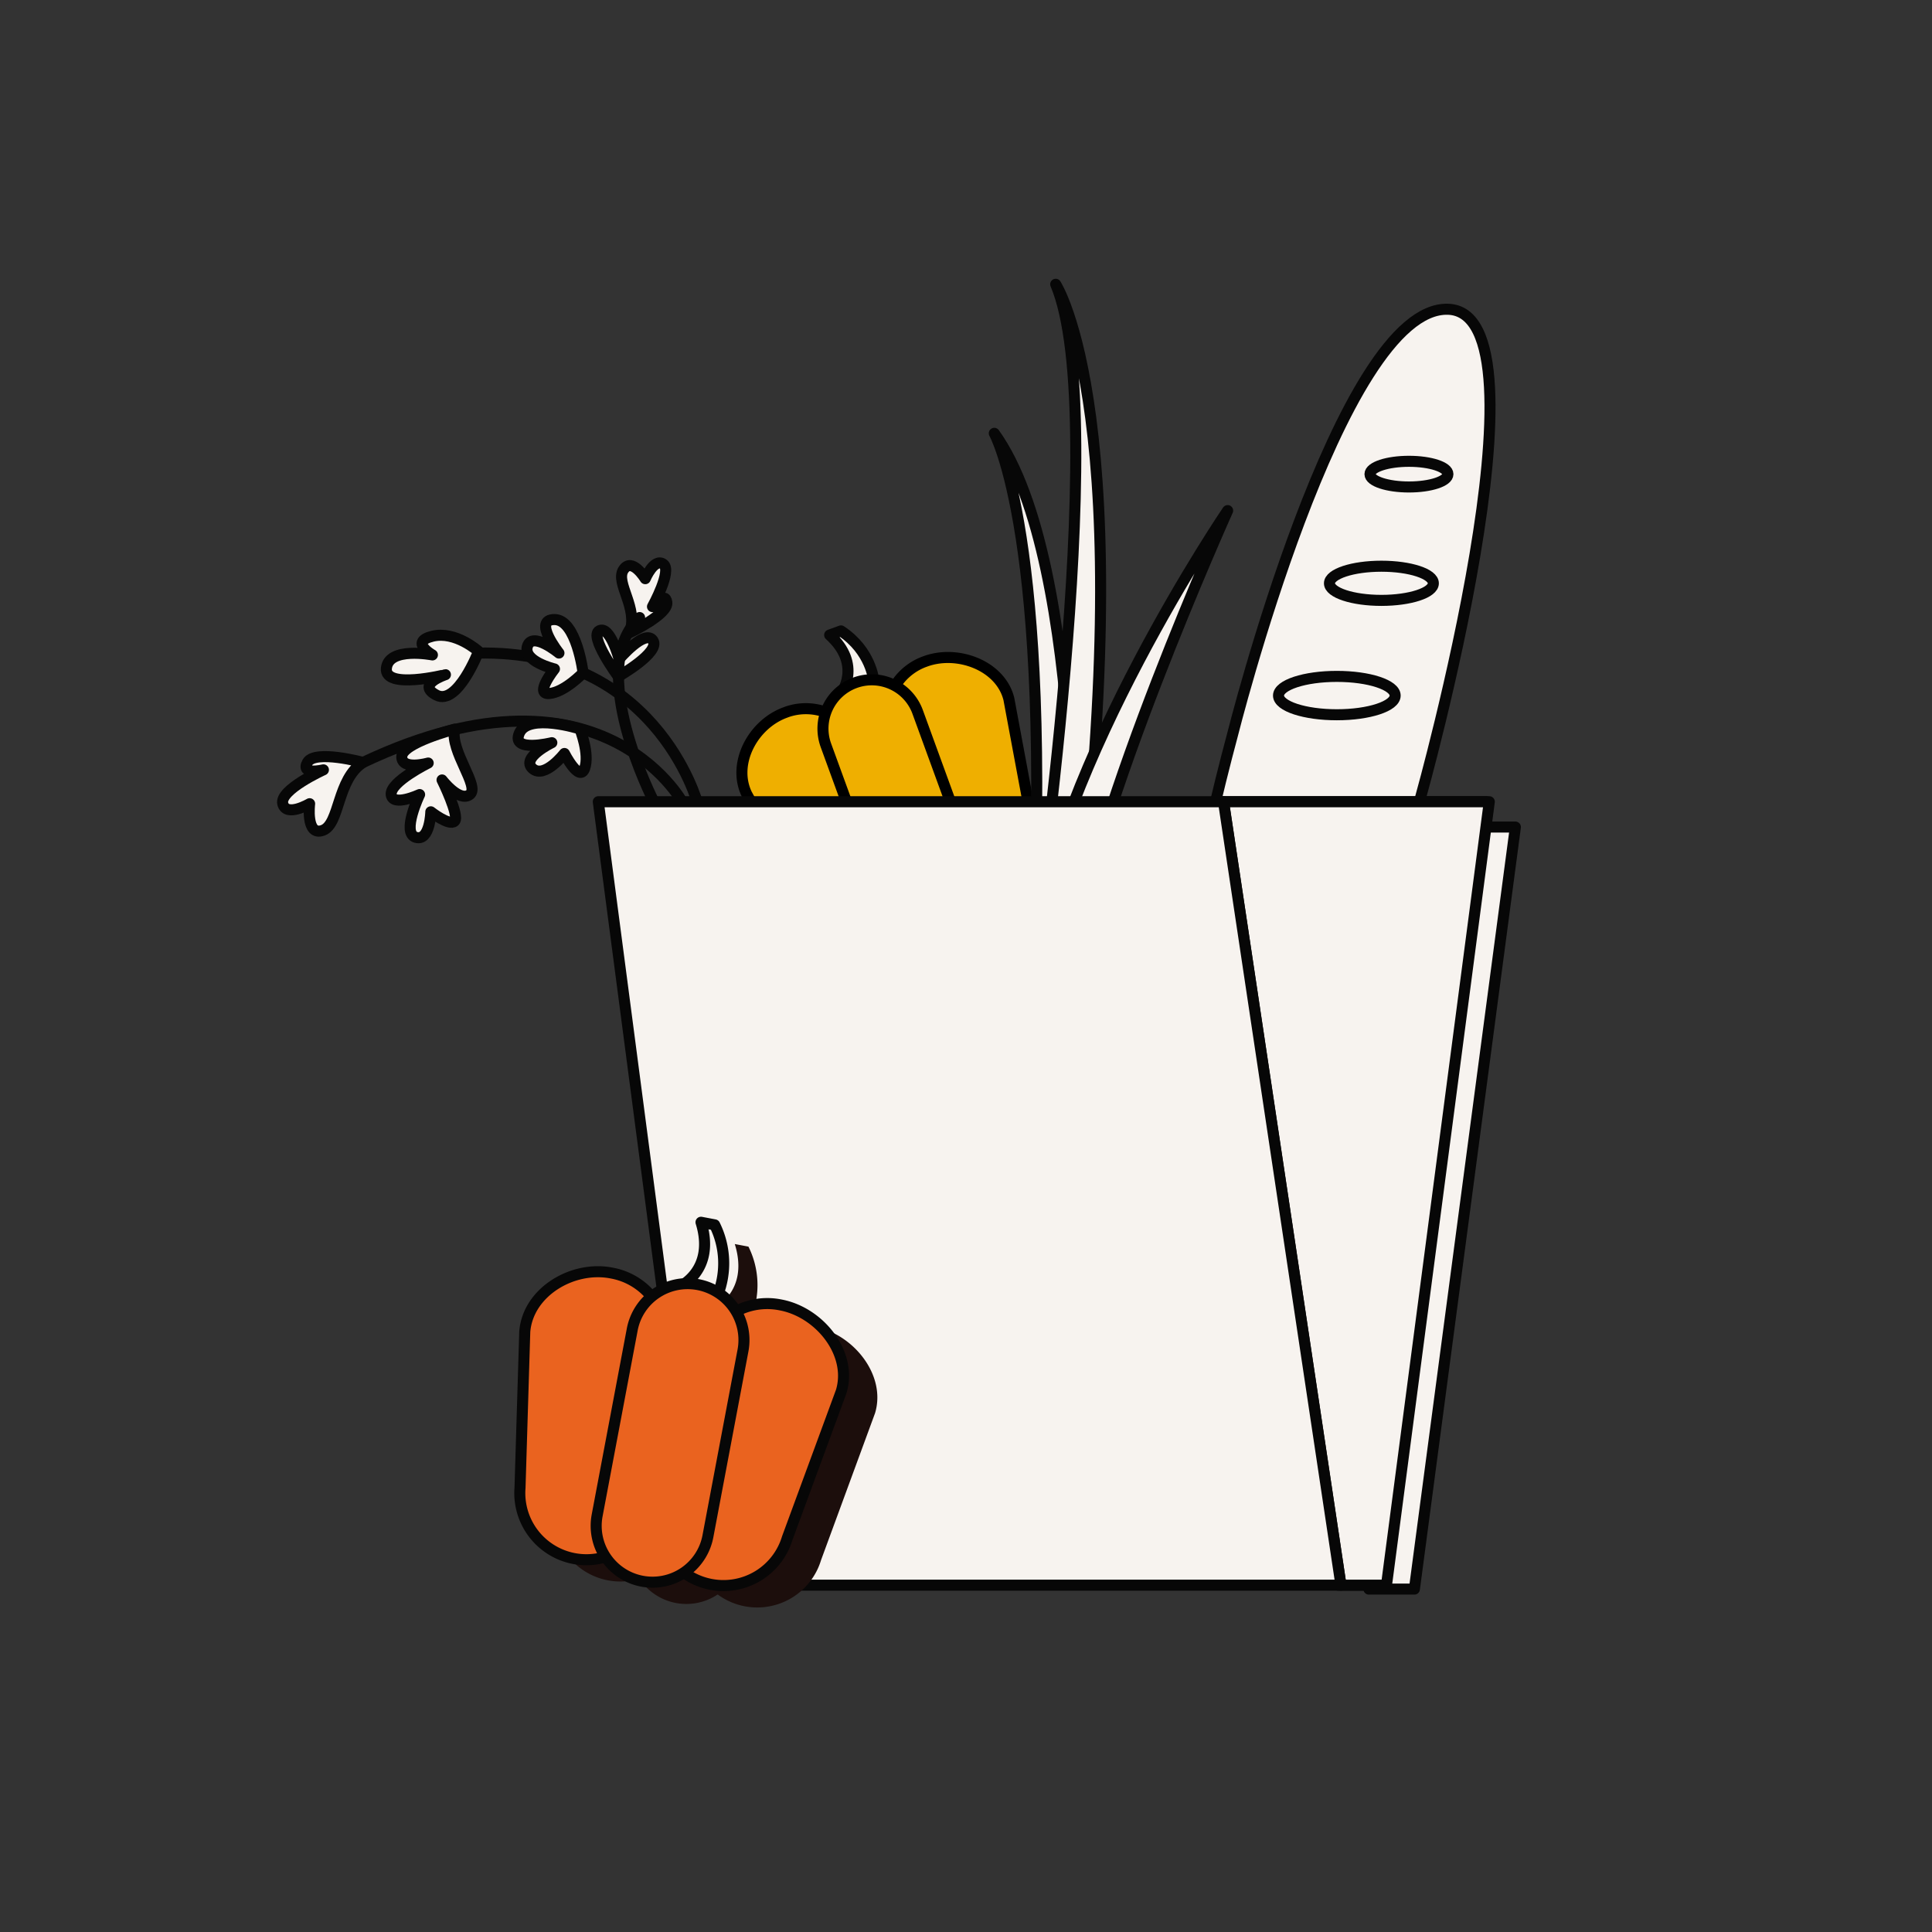 <svg xmlns="http://www.w3.org/2000/svg" viewBox="0 0 700 700">
    <rect x="0" y="0" width="700" height="700" fill="#333333" stroke="none"/>
    <defs>
        <style>
            .cls-1,.cls-2{fill:#f7f3ef;}.cls-2,.cls-4,.cls-6{stroke:#070707;}.cls-2,.cls-3,.cls-4,.cls-6{stroke-linecap:round;stroke-linejoin:round;stroke-width:4px;}.cls-3{fill:#efaf00;stroke:#000;}.cls-4{fill:none;}.cls-5{fill:#1c0e0c;}.cls-6{fill:#ea631f;}
            @media (prefers-color-scheme: dark) {
                .cls-1,.cls-2{fill:#aa7a74;}
            }
        </style>
    </defs>
    <g id="Chars">
        <g id="GROCERY_BAG" data-name="GROCERY BAG">
            <g id="BAGUETTE">
                <path class="cls-2"
                      d="M514.73,288.85h0c-11.23,42.39-45.46,160.57-77.6,158.06-39.14-3.05,9.33-180.3,9.33-180.3s39-155.9,78.22-154.56S514.73,288.85,514.73,288.85Z"/>
                <ellipse class="cls-2" cx="454.56" cy="367.17" rx="4.65" ry="14.12"
                         transform="translate(67.89 805.26) rotate(-87.5)"/>
                <ellipse class="cls-2" cx="510.49" cy="171.79" rx="14.12" ry="4.65"/>
                <ellipse class="cls-2" cx="500.51" cy="211.34" rx="18.82" ry="6.19"/>
                <ellipse class="cls-2" cx="484.36" cy="252.02" rx="21.13" ry="6.95"/>
                <ellipse class="cls-2" cx="465.55" cy="330.36" rx="6.19" ry="18.82"
                         transform="translate(115.17 781.04) rotate(-87.5)"/>
                <ellipse class="cls-2" cx="471.43" cy="298.21" rx="6.95" ry="21.13"
                         transform="translate(152.91 756.17) rotate(-87.5)"/>
            </g>
            <g id="RED_PEPPER" data-name="RED PEPPER">
                <path class="cls-2"
                      d="M304.72,251.31s7.84-10.4-4.12-21.23l4.1-1.49c10.93,7.18,11.86,17.88,11.86,17.88Z"/>
                <path class="cls-3"
                      d="M320.3,341.16h0a20.92,20.92,0,0,1-25.94-10.43l-23.74-42.87c-5.49-11.16,2.2-25.45,13.88-29.7l.33-.13a20.92,20.92,0,0,1,26.81,12.49l21.14,43.82A20.92,20.92,0,0,1,320.3,341.16Z"/>
                <path class="cls-3"
                      d="M361.39,326.17h0a20.92,20.92,0,0,0,13.14-24.67l-9-48.26c-3-12.07-18.52-17.89-30.2-13.63l-.33.12a20.92,20.92,0,0,0-12.49,26.81l12,47.15A20.91,20.91,0,0,0,361.39,326.17Z"/>
                <path class="cls-3"
                      d="M342.25,336.37h0a17.68,17.68,0,0,1-22.67-10.55l-20.33-55.76a17.69,17.69,0,0,1,10.55-22.68h0a17.69,17.69,0,0,1,22.68,10.56l20.33,55.76A17.67,17.67,0,0,1,342.25,336.37Z"/>
            </g>
            <g id="PARSLEY">
                <path class="cls-4" d="M247.61,291.2s-31.55-59.42-124.38-10.81"/>
                <path class="cls-2"
                      d="M164.71,264.19s-19.14,5-19.14,10,9.57,2.27,9.57,2.27-13.88,6.85-13.4,11.42,10.29,0,10.29,0-6.66,13.89-1.42,15.49,5.48-9.24,5.48-9.24,6.7,5.28,8.62,3.4-4.55-14.94-4.55-14.94,6.22,8.18,10.05,5.29S163,272.18,164.71,264.19Z"/>
                <path class="cls-2"
                      d="M131.56,276.24s-17.54-4.74-20.17,0,5.79,2.69,5.79,2.69-16,7.27-14.73,12.27,9.73,0,9.73,0-1.47,11.95,4.79,9.65S122,282.33,131.56,276.24Z"/>
                <path class="cls-2"
                      d="M228.07,229.27s14.09-6.66,13.54-11-5.2,1.52-5.2,1.52,7.24-13.09,3.91-15.4-6.53,5.28-6.53,5.28-4.84-8-7.92-3.22S231.51,220.41,228.07,229.27Z"/>
                <path class="cls-4" d="M252.81,291.2s-15.44-57.95-83.09-54.44"/>
                <path class="cls-2"
                      d="M173.4,236s-7.62,19.77-15.23,15.87,3.22-7.42,3.22-7.42S139.14,250,140,242.1s16.67-4.81,16.67-4.81-8.41-4.72,0-6.77S173.4,236,173.4,236Z"/>
                <path class="cls-2"
                      d="M211.27,243.8s-2.35-19.33-10.38-19.33,1.63,12.14,1.63,12.14-9.66-8-11.42-2.48,9.79,8.24,9.79,8.24-7.45,9.38-1.88,8.91S211.27,243.8,211.27,243.8Z"/>
                <path class="cls-2"
                      d="M210.11,264.11s-18.57-5.88-21.9,1.43,11.73,3.55,11.73,3.55-11.32,5.46-7,9.36S204.5,273,204.5,273s5.44,10.66,7.33,5.41S210.11,264.11,210.11,264.11Z"/>
                <path class="cls-2"
                      d="M224,245.12s15.44-8.78,12.57-13.06-12.25,6.73-12.25,6.73-3.27-12.22-7.17-10.28S224,245.12,224,245.12Z"/>
                <path class="cls-4" d="M236.93,290.48s-25.05-48.6-5.19-66.73"/>
            </g>
            <g id="ONION">
                <path class="cls-2" d="M360.25,157S381.6,194.56,374,346.31l15.06.48S394.07,204,360.25,157Z"/>
                <path class="cls-2" d="M374,346.31S402.89,151.19,382.5,103c0,0,31.73,48.26,6.59,243.75Z"/>
                <path class="cls-2" d="M374,346.31C382.71,276.24,444.8,185,444.8,185s-49.62,110.34-55.71,161.76Z"/>
                <path class="cls-2"
                      d="M367.54,401.88s4.61-26.74,6.49-55.57c0,0,8-6.58,15.06.48a351.92,351.92,0,0,0,.7,59.88Z"/>
                <ellipse class="cls-2" cx="378.6" cy="405.09" rx="6.75" ry="11.51"
                         transform="translate(-114.93 657.82) rotate(-74.05)"/>
                <path class="cls-2"
                      d="M387.42,407.52l0,.06c-.41,1.46-1.72,2.54-3.68,3a12.19,12.19,0,0,1-6.25-.24c-4.71-1.34-7.75-4.66-7-7.56l0-.06c.41-1.46,1.72-2.54,3.68-3a12.23,12.23,0,0,1,6.26.24C385.15,401.3,388.2,404.62,387.42,407.52Zm-15.67-4.37c-.57,2.14,2.2,4.87,6.07,6a10.82,10.82,0,0,0,5.58.23,3.48,3.48,0,0,0,2.75-2.13v0c.58-2.14-2.19-4.87-6.07-6a10.82,10.82,0,0,0-5.58-.23,3.48,3.48,0,0,0-2.75,2.13Z"/>
                <path class="cls-2"
                      d="M382.83,406.26v0c-.42,1.47-2.52,2.12-4.79,1.47s-3.69-2.29-3.3-3.75v0c.42-1.48,2.52-2.13,4.79-1.48h0C381.78,403.15,383.22,404.79,382.83,406.26ZM376,404.34c-.17.65.81,1.72,2.41,2.17s3,.07,3.18-.58h0c.17-.65-.82-1.71-2.41-2.17h0c-1.6-.45-3-.07-3.18.58Z"/>
            </g>
            <g id="PACK">
                <polygon class="cls-2" points="538.53 290.48 501.29 574.34 484.8 574.34 442.23 290.48 538.53 290.48"/>
                <polygon class="cls-2" points="549.05 299.66 512.46 575.76 495.97 575.76 454.06 299.66 549.05 299.66"/>
                <polygon class="cls-2" points="539.6 290.48 502.35 574.34 485.86 574.34 443.3 290.48 539.6 290.48"/>
                <polygon class="cls-2" points="485.86 574.34 254.02 574.34 216.77 290.48 443.3 290.48 485.86 574.34"/>
            </g>
        </g>
        <g id="YELLOW_PEPPER" data-name="YELLOW PEPPER">
            <path class="cls-5" d="M258,474.32s13.71-5.78,8.23-23.58l4.95.94A31.29,31.29,0,0,1,272.31,477Z"/>
            <path class="cls-5"
                  d="M220.28,572.59h0a24.14,24.14,0,0,1-19.59-25.65l1.72-56.55c1.14-14.31,17.19-23.95,31.29-21.29l.41.08a24.13,24.13,0,0,1,19.24,28.2l-4.87,56A24.14,24.14,0,0,1,220.28,572.59Z"/>
            <path class="cls-5"
                  d="M269.89,582h0a24.15,24.15,0,0,0,27.59-16.74L317.05,512c4.15-13.74-7.83-28.67-21.93-31.33l-.4-.08a24.16,24.16,0,0,0-28.21,19.25l-15.86,53.88A24.14,24.14,0,0,0,269.89,582Z"/>
            <path class="cls-5"
                  d="M244.89,580.79h0a20.42,20.42,0,0,1-16.28-23.85l12.71-67.33a20.41,20.41,0,0,1,23.85-16.27h0a20.42,20.42,0,0,1,16.28,23.85l-12.71,67.33A20.41,20.41,0,0,1,244.89,580.79Z"/>
        </g>
        <g id="YELLOW_PEPPER-2" data-name="YELLOW PEPPER">
            <path class="cls-2" d="M245.76,466.43s13.71-5.78,8.23-23.58l4.95.94a31.26,31.26,0,0,1,1.12,25.33Z"/>
            <path class="cls-6"
                  d="M208,564.7h0a24.14,24.14,0,0,1-19.59-25.65l1.72-56.55c1.14-14.31,17.19-23.95,31.29-21.29l.4.08a24.13,24.13,0,0,1,19.25,28.2l-4.87,56A24.15,24.15,0,0,1,208,564.7Z"/>
            <path class="cls-6"
                  d="M257.64,574.06h0a24.14,24.14,0,0,0,27.59-16.74l19.57-53.18c4.15-13.74-7.83-28.67-21.93-31.33l-.4-.08A24.14,24.14,0,0,0,254.26,492L238.4,545.86A24.13,24.13,0,0,0,257.64,574.06Z"/>
            <path class="cls-6"
                  d="M232.64,572.9h0a20.42,20.42,0,0,1-16.28-23.85l12.71-67.33a20.42,20.42,0,0,1,23.85-16.28h0A20.44,20.44,0,0,1,269.2,489.3l-12.71,67.33A20.41,20.41,0,0,1,232.64,572.9Z"/>
        </g>
    </g>
</svg>
